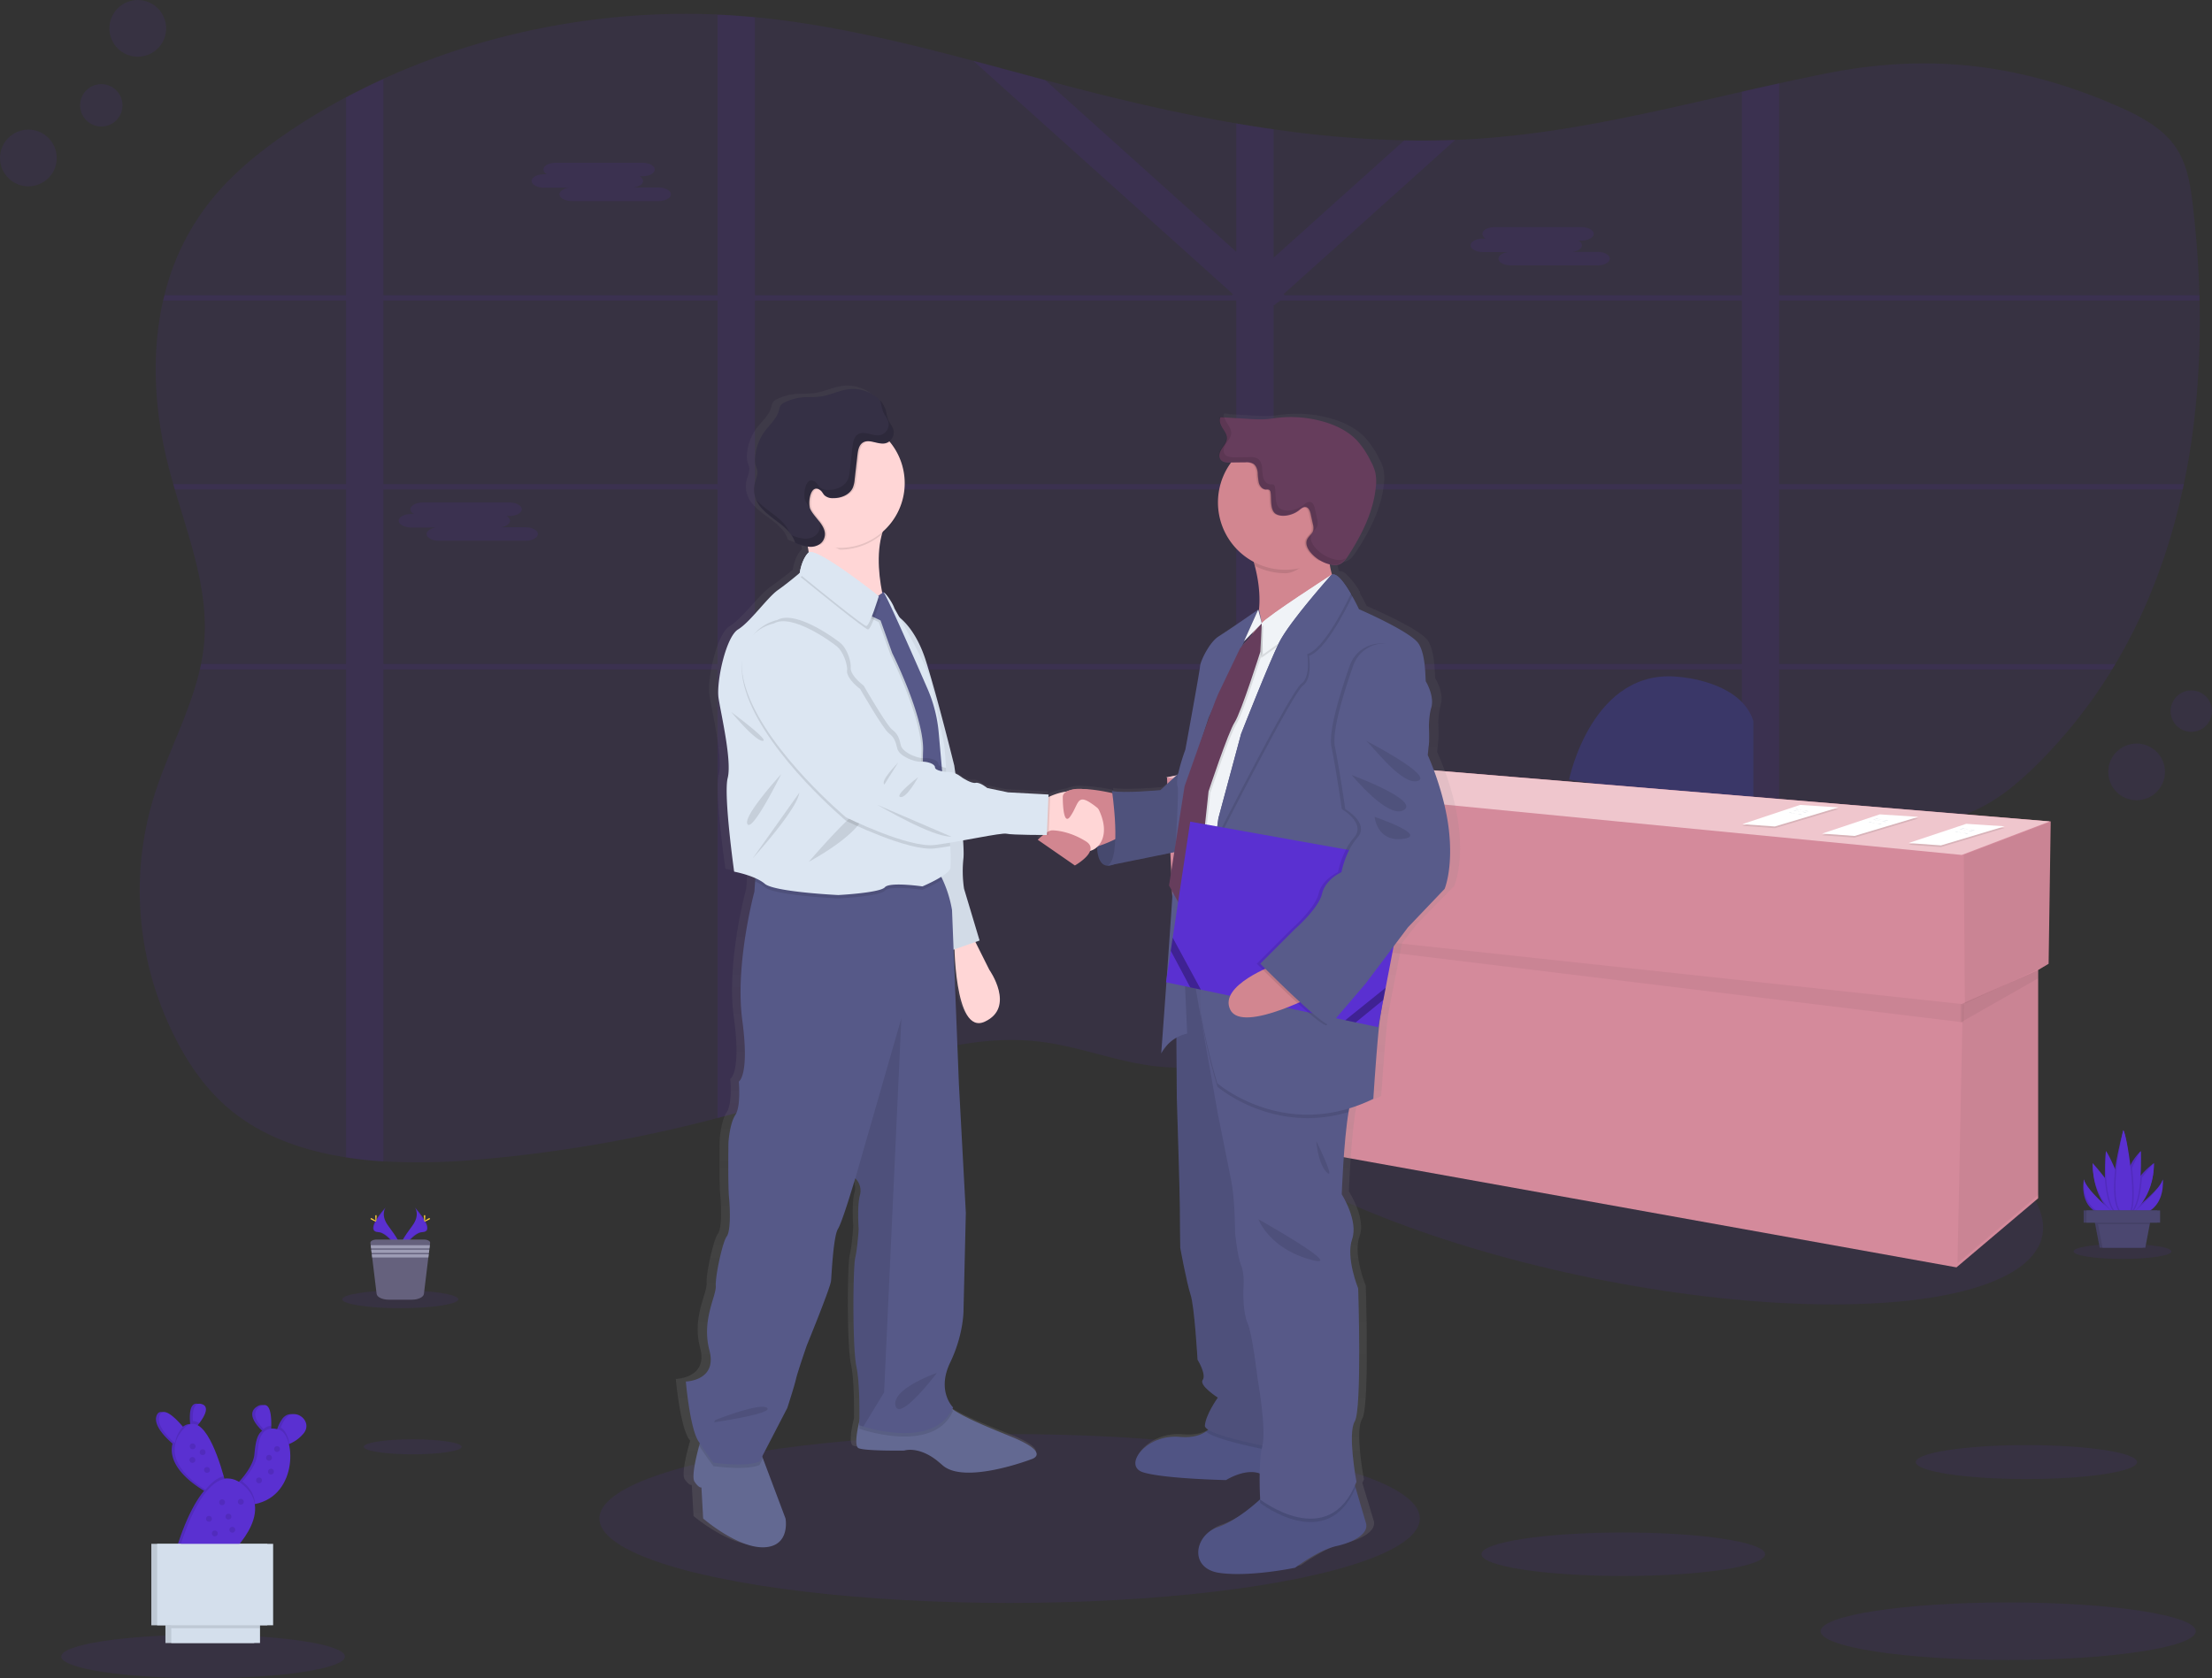 <svg id="44ab1b28-df60-43dd-96f3-344df6392e15" data-name="Layer 1" xmlns="http://www.w3.org/2000/svg" width="1091.78" height="828.58"><rect width="100%" height="100%" fill="#333333" stroke="none"/><defs><linearGradient id="c6e87aad-8151-4bb2-867f-5915ddeef7a8" x1="581.24" y1="811.56" x2="581.24" y2="226.06" gradientUnits="userSpaceOnUse"><stop offset="0" stop-color="gray" stop-opacity=".25"/><stop offset=".54" stop-color="gray" stop-opacity=".12"/><stop offset="1" stop-color="gray" stop-opacity=".1"/></linearGradient></defs><path d="M1132 274.72c-.19.89-.37 1.78-.58 2.66-6.56 30.25-17.28 59.4-33.22 86.17-.53.89-1.06 1.78-1.6 2.67a247.62 247.62 0 01-37.45 47.27c-7.94 7.84-16.6 15.29-26.9 20.66-14.43 7.54-31.3 10.6-47.88 13.1-17.22 2.61-34.68 4.79-52.09 7.14q-9.28 1.23-18.45 2.61c-16.82 2.49-33.52 5.37-49.82 9.19-20.15 4.71-39.68 10.88-58.13 19.56q-2.21 1-4.37 2.12c-1.44.72-2.89 1.45-4.31 2.19s-2.82 1.48-4.21 2.24c-.72.39-1.44.78-2.15 1.19s-1.41.77-2.1 1.17a308.44 308.44 0 00-6.16 3.55l-.08.05c-1.35.79-2.68 1.6-4 2.41-7.54 4.58-14.92 9.36-22.3 14.17l-4.64 3-7.19 4.65c-1.4.91-2.83 1.82-4.24 2.72-1 .66-2 1.32-3.09 2-5.24 3.3-10.55 6.54-16 9.63a245.3 245.3 0 01-3.9 2.2 221.65 221.65 0 01-34.42 15.52l-.16.06a157 157 0 01-18.28 5.16c-3.57.78-7.15 1.42-10.77 1.91a115.46 115.46 0 01-29.2.41c-19.07-2.21-36.94-9.53-56-12-39.24-5-77.35 11.11-114.25 23.73q-13.61 4.65-27.42 8.71c-6.12 1.81-12.26 3.52-18.45 5.17A694.23 694.23 0 01292.49 608a325.86 325.86 0 01-49.15 1.09c-6.23-.38-12.39-1-18.44-2-20.7-3.2-40-9.91-55.58-22.2-12.76-10.09-21.89-23.24-28.84-37a161.46 161.46 0 01-14.91-44.54c-.38-2.11-.72-4.23-1-6.35q-.75-5.44-1.12-10.94a156.59 156.59 0 016.88-57.85c6.6-20.92 17.6-41 22.44-62.08q.3-1.34.57-2.67a92.43 92.43 0 001.47-9.69c2.47-25.9-7-51.15-14.43-76.48-.26-.88-.52-1.77-.77-2.66q-1.2-4.22-2.3-8.43c-6.88-26.78-8.79-55.45-2.66-82.18.19-.89.42-1.78.64-2.66a120.32 120.32 0 0122.62-46.33c11.48-14.4 26.55-26.39 42.65-36.92q11.77-7.7 24.34-14.39 9-4.8 18.44-9.09c50.45-23 108-34.23 164.91-31.75 3 .13 6 .29 9 .51s6.28.48 9.42.77C463.33 47.72 499 56.31 534.42 65.7c11.87 3.15 23.72 6.38 35.56 9.55 5.27 1.4 10.53 2.8 15.8 4.16 25.81 6.67 52 12.71 78.52 17.22q9.21 1.59 18.44 2.9a528.2 528.2 0 0064.49 5.47q12.59.25 25.19-.22 6.36-.23 12.73-.69C829 101 871.38 90.66 913.83 81q9.21-2.1 18.45-4.14c8.08-1.78 16.16-3.5 24.28-5.09 50.53-9.93 95.57-4.22 142.55 16.27 10.68 4.65 21.35 10.27 27.89 19s8.18 19.45 9.4 29.8c1.73 14.74 2.86 29.67 3.29 44.68 0 .88 0 1.77.06 2.66.68 30.32-1.58 60.93-7.75 90.54z" transform="translate(-54.11 -35.71)" fill="#5a30d1" opacity=".1"/><path d="M796.82 363.55h-3.3v2.67h3.74zm-37.43 0a.17.17 0 000 .07c-.09.73-.19 1.46-.29 2.2v.4h28.6v-.16l2-2.51zm-76.65 0v-86.17h32.9c-.35-.23-.71-.47-1.08-.69l-.48-.31-.62-.38c-.36-.21-.72-.42-1.1-.62s-.61-.34-.93-.51l-.22-.12h-28.47V270l-.77.3-.81.38h-.06l-.17.09-.51.27-.51.27c-.5.27-1 .57-1.5.88l-.48.32-1 .64c-1.29.86-2.56 1.76-3.87 2.6-.33.21-.66.42-1 .61-.71.42-1.44.82-2.19 1.18-.32.16-.63.3-1 .43l-.54.21-.5.17a23.42 23.42 0 01-3.6.94v84.24H614.9c0 .1.07.18.1.28.27.8.54 1.59.8 2.39h48.5v92.36h.75l.87.05 1.57.09 2.51.3 1.15.11 1.25.13h.19l2.21.27.47.06 1.07.15 1.53.22 3.67-.16.5.09c.2 0 .41.06.62.1v-93.75H759v-.4c.1-.74.2-1.47.29-2.2a.17.17 0 010-.07zm114.08 0h-3.3v2.67h3.74zm-39.49 0c-.12.89-.23 1.78-.35 2.67h31.89l2.17-2.67zm-74.59 0v-86.17h32.9c-.35-.23-.71-.47-1.08-.69l-.48-.31-.62-.38c-.36-.21-.72-.42-1.1-.62s-.61-.34-.93-.51l-.22-.12h-28.47V270l-.77.3-.81.38h-.06l-.17.09-.51.27-.51.27c-.5.27-1 .57-1.5.88l-.48.32-1 .64c-1.29.86-2.56 1.76-3.87 2.6-.33.21-.66.42-1 .61-.71.42-1.44.82-2.19 1.18-.32.16-.63.3-1 .43l-.54.21-.5.17a23.42 23.42 0 01-3.6.94v84.24H614.9c0 .1.07.18.1.28.27.79.55 1.59.81 2.39h48.49v92.35h.75l.87.05 1.57.09 2.51.31 1.15.11 1.25.13h.19l2.21.27.47.06 1.07.15 1.53.22 3.67-.16.5.09c.2 0 .41.06.62.1v-93.75H757c.12-.89.23-1.78.35-2.67zm249.54-179.44h207.47c0-.89 0-1.78-.06-2.66H932.28V76.83q-9.24 2-18.45 4.14v100.48H688.19l-.57-.51.86-.76 83.93-75.42q-12.6.48-25.19.22l-64.49 57.94V99.53q-9.24-1.31-18.44-2.9V160L570 75.25c-11.84-3.17-23.69-6.4-35.56-9.55l128.23 115.24-.57.51H426.7V44.25q-4.71-.44-9.42-.77c-3-.22-6-.38-9-.51v138.48H243.34V74.72Q234 79 224.9 83.81v97.64h-89.61c-.22.88-.45 1.77-.64 2.66h90.25v90.61h-85.29c.25.89.51 1.78.77 2.66h84.52v86.17h-71.56q-.27 1.33-.57 2.67h72.13v240.93c6 .93 12.21 1.58 18.44 2V366.22h164.91v221.53c6.19-1.65 12.33-3.36 18.45-5.17V366.22h237.6v193.55a157 157 0 0018.28-5.16l.16-.06V366.22h231.09V457q9.2-1.35 18.45-2.59v-88.19h164.32c.54-.89 1.07-1.78 1.6-2.67H932.28v-86.17h199.14c.21-.88.39-1.77.58-2.66H932.28zm-688.94 0h164.91v90.61H243.34zm0 179.44v-86.17h164.91v86.17zM426.7 184.11h237.6v90.61H426.7zm0 179.44v-86.17h237.6v86.17zm487.13 0H682.74v-86.17h231.09zm0-88.83H682.74v-88.18l3.24-2.43h227.85zm-154.44 88.83a.17.17 0 000 .07c-.09.73-.19 1.46-.29 2.2v.4h28.6v-.16l2-2.51zm37.43 0h-3.3v2.67h3.74zm-114.08 0v-86.17h32.9c-.35-.23-.71-.47-1.08-.69l-.48-.31-.62-.38c-.36-.21-.72-.42-1.1-.62s-.61-.34-.93-.51l-.22-.12h-28.47V270l-.77.3-.81.38h-.06l-.17.09-.51.27-.51.27c-.5.27-1 .57-1.5.88l-.48.32-1 .64c-1.29.86-2.56 1.76-3.87 2.6-.33.21-.66.42-1 .61-.71.42-1.44.82-2.19 1.18-.32.16-.63.3-1 .43l-.54.21-.5.17a23.42 23.42 0 01-3.6.94v84.24H614.9c0 .1.07.18.1.28.27.8.54 1.59.8 2.39h48.5v92.36h.75l.87.05 1.57.09 2.51.3 1.15.11 1.25.13h.19l2.21.27.47.06 1.07.15 1.53.22 3.67-.16.5.09c.2 0 .41.06.62.1v-93.75H759v-.4c.1-.74.2-1.47.29-2.2a.17.17 0 010-.07z" transform="translate(-54.11 -35.71)" fill="#5a30d1" opacity=".1"/><path d="M322.63 121.73h1.43a2.9 2.9 0 01-1.75-2.33c0-1.84 2.75-3.34 6.11-3.34h42.76c3.36 0 6.1 1.5 6.1 3.34 0 1.83-2.74 3.34-6.1 3.34h-1.43a2.87 2.87 0 011.75 2.32c0 1.57-2 2.89-4.67 3.24h12.31c3.35 0 6.1 1.5 6.1 3.34s-2.75 3.34-6.1 3.34h-42.77c-3.35 0-6.1-1.51-6.1-3.34 0-1.57 2-2.88 4.67-3.24h-12.31c-3.36 0-6.1-1.5-6.1-3.34s2.74-3.33 6.1-3.33zm463.44 31.77h1.43a2.9 2.9 0 01-1.74-2.33c0-1.84 2.74-3.34 6.1-3.34h42.76c3.36 0 6.11 1.5 6.11 3.34 0 1.83-2.75 3.33-6.11 3.33h-1.42a2.9 2.9 0 011.74 2.33c0 1.57-2 2.89-4.67 3.24h12.31c3.36 0 6.1 1.5 6.1 3.34s-2.74 3.34-6.1 3.34h-42.76c-3.36 0-6.11-1.51-6.11-3.34 0-1.57 2-2.89 4.67-3.24h-12.31c-3.35 0-6.1-1.5-6.1-3.34s2.75-3.33 6.1-3.33zM257 289.46h1.42a2.89 2.89 0 01-1.74-2.33c0-1.83 2.75-3.34 6.1-3.34h42.77c3.35 0 6.1 1.51 6.1 3.34 0 1.84-2.75 3.34-6.1 3.34h-1.43a2.86 2.86 0 011.74 2.32c0 1.57-2 2.89-4.67 3.24h12.31c3.36 0 6.11 1.51 6.11 3.34s-2.75 3.34-6.11 3.34h-42.72c-3.36 0-6.1-1.5-6.1-3.34 0-1.56 2-2.88 4.67-3.24H257c-3.36 0-6.11-1.5-6.11-3.34s2.79-3.33 6.11-3.33z" transform="translate(-54.11 -35.71)" fill="#5a30d1" opacity=".1"/><ellipse cx="852.65" cy="602.96" rx="64.96" ry="213.77" transform="rotate(-78.45 803.784 618.237)" fill="#5a30d1" opacity=".1"/><path d="M828.56 420.59s11.37-55.81 54.78-50.64c0 0 30 2.06 36.17 21.7v43.41z" transform="translate(-54.11 -35.71)" fill="#3a3768"/><path fill="#d48a9b" d="M1012.18 405.56l-386.57-32.05L576 383.85l3.1 69.25 3.38.41 3.85 103.99 379.33 68.21 40.32-34.11V478.87l5.16-3.03 1.04-70.28z"/><path opacity=".05" d="M1012.7 405.56l-1.04 70.28-41.86 19.64-.52-73.39 43.42-16.53z"/><path opacity=".05" d="M1005.98 478.94l.51 110.6-40.31 34.11 2.59-128.17 37.21-16.54z"/><path opacity=".05" d="M583 457.65l386.08 47.11.2-8.94-386.57-41.69.29 3.52z"/><path opacity=".05" d="M1005.98 483v-4.06l-38.25 16.88v8.96l38.25-21.78z"/><path fill="#efc6cd" d="M575.48 383.85l49.61-10.34 386.57 32.05-43.41 16.53-392.77-38.24z"/><path opacity=".1" d="M970.48 407.55l18.97 1.24-31.44 9.41-16.01-1.15 28.48-9.5z"/><path fill="#fff" d="M970.48 406.72l18.97 1.24-31.44 9.42-16.01-1.16 28.48-9.5z"/><path d="M1022.32 444.56c.75-.32 1.54.29 2.34.44.46.09.93 0 1.39.09.93.12 1.85.74 2.74.43m-7.45-.39c.74-.32 1.54.28 2.34.44.46.08.93 0 1.39.08.93.13 1.85.75 2.74.44m-8.73.18c.75-.32 1.55.28 2.35.43.45.09.93 0 1.38.09.94.13 1.86.75 2.74.43" transform="translate(-54.11 -35.71)" fill="#d3dae1"/><path opacity=".1" d="M888.48 398.21l18.97 1.25-31.44 9.41-16.01-1.16 28.48-9.5z"/><path fill="#fff" d="M888.48 397.39l18.97 1.24-31.44 9.41-16.01-1.15 28.48-9.5z"/><path d="M940.32 435.23c.75-.32 1.54.28 2.34.44.46.08.93 0 1.39.08.93.13 1.85.75 2.74.44m-7.45-.39c.74-.32 1.54.28 2.34.43.46.09.93 0 1.39.09.93.13 1.85.75 2.74.43m-8.73.18c.75-.32 1.55.29 2.35.44.45.09.93 0 1.38.09.94.12 1.86.75 2.74.43" transform="translate(-54.11 -35.71)" fill="#d3dae1"/><path opacity=".1" d="M927.81 402.88l18.98 1.24-31.44 9.42-16.02-1.16 28.48-9.5z"/><path fill="#fff" d="M927.81 402.06l18.98 1.24-31.44 9.41-16.02-1.16 28.48-9.49z"/><path d="M979.65 439.9c.75-.32 1.55.28 2.35.43.45.09.92 0 1.38.09.93.12 1.86.75 2.74.43m-7.45-.39c.75-.32 1.55.29 2.35.44.45.09.92 0 1.38.09.93.12 1.86.75 2.74.43m-8.72.18c.74-.32 1.54.28 2.34.44.46.08.93 0 1.39.08.93.13 1.85.75 2.74.44" transform="translate(-54.11 -35.71)" fill="#d3dae1"/><ellipse cx="498.32" cy="749.7" rx="202.48" ry="41.68" fill="#5a30d1" opacity=".1"/><path d="M774.16 444.09C772 425.11 763.45 407 763.45 407l.65-6.4s.14-3.2-.07-8a36.4 36.4 0 011.17-8.88c1.75-5.55-2.19-12.37-2.63-13s.22-12.8-3.72-18.77-30.18-17.07-30.18-17.07-1.41-2.95-3.4-6.4l.18-.35a37.6 37.6 0 00-6-8.09c-1.61-1.72-3.16-2.7-4.41-2.22a36 36 0 01-1.16-5.07c.26.07.53.14.79.19a8.16 8.16 0 003.3.08c2.44-.55 4.06-2.74 5.42-4.8 6.78-10.3 12.62-21.6 13.81-33.79a21.48 21.48 0 00-.35-7.46 25.17 25.17 0 00-2.34-5.45 43.8 43.8 0 00-6.6-9.73c-4.67-4.92-11.11-7.93-17.73-9.71a61.38 61.38 0 00-22.9-1.71c-2 .23-4 .56-6 .69a62.32 62.32 0 01-7.61-.13l-13.09-.76-.06-.2-2.18-.13c-.86 1.71 0 3.74 1.07 5.34s2.3 3.27 2.21 5.16-1.46 3.41-2.53 5-1.88 3.67-.81 5.23a3 3 0 00.53.58c1.13 1.17 3.1 1.3 4.81 1.28h.3a32.57 32.57 0 00-6.63 19.72 33.16 33.16 0 0018.09 29.38c.19.65.38 1.32.56 2a61.26 61.26 0 012.1 21.62l-.23.5-.14-.53s-15.42 10.46-20 13.23-9.18 12.16-9.4 14.72-7.44 41.17-7.44 41.17a94.59 94.59 0 00-3.62 11.92l-9.21 8.09s-19 1.71-24.5.43l.16 1.06a83.09 83.09 0 00-14.76-2 15.65 15.65 0 00-8 1.07l-.19.09-.15.07a31.7 31.7 0 00-8.4 2.36c-.32.13-.61.26-.89.39l.06-1.31-20.56-1.06-10.5-2.13s-3.72-3-5.91-2.56-6.78-2.56-6.78-2.56a18.33 18.33 0 00-3.38-2.1c-.35-2.42-.57-3.89-.57-3.89s-8.17-32.42-14.29-51.48c-4.1-12.73-10-19-13.48-21.73-1.55-2.7-2.57-4.44-2.57-4.44-.67-2.34-4.35-7.61-5.29-7.74-.15-.24-.26-.36-.32-.36a1.17 1.17 0 00-.59.09c-1.72-8.56-2.72-19.29-.09-28.64a31.61 31.61 0 0011.54-24.36v-.85a31.47 31.47 0 00-7.43-20.3l-.34-.38a2.65 2.65 0 00.26-.21 5.36 5.36 0 001.89-5.16c-.45-1.92-1.95-3.43-2.72-5.25a34 34 0 01-1.11-4.28 13.2 13.2 0 00-3.15-5.49l.15.4c-3.92-4.41-10.66-6.6-16.73-5.62-4.51.72-8.71 2.82-13.24 3.47-3.25.46-6.56.16-9.83.49a25.51 25.51 0 00-8.72 2.52 5 5 0 00-1.85 1.36 7.32 7.32 0 00-.92 2.57c-1.11 4.05-4.63 6.94-7.18 10.32a24.15 24.15 0 00-4.84 13.34 10.44 10.44 0 00.35 3.65c.22.71.56 1.38.72 2.1.5 2.2-.65 4.39-1.21 6.57a12.79 12.79 0 00.71 8.34c3.95 8.84 16.92 11.79 19.62 21.07a25.81 25.81 0 006.49 2c.18.92.34 1.85.47 2.79a.75.75 0 00-.17.1c-3.5 3.41-4.37 10-4.37 10l-.42.34c-1.43 1.18-6.32 5.14-10.74 8.19-5.25 3.63-14 15.79-20.12 19.42s-11.16 26-9.84 34.13 6.78 30.93 4.59 39.25 3.28 46.29 3.28 46.29a55.91 55.91 0 0110.72 3.18l-.11 1.66-.33 5s-9.91 35.84-6.12 63.43-1.75 30.43-1.75 30.43 1.16 12.23-1.75 16.5-3.5 13.65-3.5 13.65-.29 21.05.29 27 .87 16.79-1.17 19.35-5.83 19.33-5.54 24.45-7.29 16.79-3.21 31.86-12 15.36-12 15.36 2.05 23 6.42 29.58l.64.94c-.11.38-.22.78-.34 1.21-1.65 6-3.91 15.47-2.34 17.76 2.33 3.42 3.5 2.84 3.5 2.84l.87 15.36s17.5 14.79 30.92 14.23 10.79-14.23 10.79-14.23l-11.43-29.64-.39-1 12.7-24s3.5-10.52 4.37-14.22 5.62-16.81 5.62-16.81 12-28.44 12.25-31.86 1.17-21.89 3.5-25.6 8.75-25 8.75-25l.16.14a8.43 8.43 0 012.18 8.39c-1.47 5.4-.59 16.49-.59 16.49s-.58 9.39-1.75 14.23-1.45 44.37.59 53.75c1.63 7.51 1.58 21.57 1.5 26.89-1.37 5.65-2.57 12.67-.34 13.5 3.8 1.43 23.05 1.14 23.05 1.14s8.16-2.85 19.25 7.11 45.2-2.84 45.2-2.84 10.5-2.85-10.21-11.09c-14.45-5.75-23.78-9.58-29.88-13.68.14-.27.29-.54.42-.83 0 0-8.46-8-1.46-22.18s6.71-26.17 6.71-26.17l1.17-47.79-3.5-63.44-2.71-66.58.48-.16c.46 12.24 2.85 41.38 15.36 35.73 15.75-7.11 2.33-25.6 2.33-25.6l-7.07-13.78 2.11-.72-7.91-25.56a57.65 57.65 0 01-.3-15.07 59.71 59.71 0 00-.18-8.8c10.36-1.81 20.28-3.73 22.06-3.29 2.1.51 13.85.61 18.47.63-1.51 1.18-2.72 2.35-2.72 2.35l18.81 12.66s6.38-3.49 7.71-7.19a8.3 8.3 0 003.52-1.88c.2 4.37 1.36 9.1 5.4 9.21a7 7 0 002.94-.58l30.76-6.09-2.64 16.49 1.84 3.27c-.93 13.91-2 28.68-2.94 41.67l-.43 2.84.22.05c-1.46 20-2.63 35.15-2.63 35.15a18.43 18.43 0 017.67-7.71l.2 29.68s1.54 46.93 1.54 53.33.21 20.69.21 20.69 3.29 17.49 5.25 23.25 3.5 32 3.5 32 4.6 7.25 2.63 10 7.66 8.74 7.66 8.74-6.13 8.32-6.57 13.87c-.05.64.58 1.32 1.72 2-.36.29-.73.58-1.14.86-2.84 1.9-7 3.22-13.26 2.68-17.07-1.5-29.1 14.29-18.6 17.49s42 3.84 42 3.84 9.54-5.95 17-3.27c-.11 6.26.2 12 .25 12.76l-.09.07c-4.46 4-13 10.88-21.34 13.69-12 4.05-14.66 20.48.87 22.61s38.28-2.56 38.28-2.56 11.81-8.74 20.78-10.66 16.63-6.19 15.1-11.31c-1-3.27-3.57-11.84-5.31-17.6q-.15-.52-.3-1c.27-.6.54-1.22.79-1.86 0 0-4.59-23.89-.87-29.86s1.75-65.71 1.75-65.71-6.35-15.14-3.06-24.31-5.25-22.19-5.25-22.19.93-26.09 3.43-40.63l.33-1.8a81.92 81.92 0 0012.2-4.71s2.19-32.86 3.5-40.32c.13-.7.31-1.83.53-3.3l1-5.27 1.18-6 4-20.45 7.22-9.34 18.6-19s4.47-10.04 2.28-29.03zM487.32 326.76l-.14.1a1.74 1.74 0 01-.05-.22.9.9 0 00.19.12zm183.77 23.29l-.72 1.57L673 349l-3.57 4 1.2-2.52zm-17.76 36.7c-.69 1.83-1.43 3.81-2.2 5.87l1.41-4.21z" transform="translate(-54.11 -35.71)" fill="url(#c6e87aad-8151-4bb2-867f-5915ddeef7a8)"/><path d="M595.94 446.58s-2.45 16.31 4.9 16.52 12.26-12.58 12.26-12.58l-3-10.23z" transform="translate(-54.11 -35.71)" fill="#585b8a"/><path d="M595.94 446.58s-2.45 16.31 4.9 16.52 12.26-12.58 12.26-12.58l-3-10.23z" transform="translate(-54.11 -35.71)" opacity=".2"/><path d="M431.31 799.62c-13.08.57-30.14-14.21-30.14-14.21l-.85-15.35s-1.13.57-3.41-2.84c-1.53-2.29.67-11.78 2.28-17.75.78-2.92 1.42-5 1.42-5l28.7 7.68 1.37 3.63 11.14 29.62s2.56 13.65-10.51 14.22zm131.87-43.48s-33.25 12.79-44 2.84-18.76-7.11-18.76-7.11-18.76.29-22.46-1.14c-2.18-.83-1-7.94.36-13.6.92-3.91 1.92-7.14 1.92-7.14s32.68-11.09 37.8-4.27a24.51 24.51 0 005.45 5.2c5.92 4.28 15.17 8.16 29.8 14.13 20.12 8.24 9.89 11.09 9.89 11.09z" transform="translate(-54.11 -35.71)" fill="#636992"/><path d="M533.34 496.35l9.09 18.19s13.08 18.48-2.27 25.58-15.06-40.92-15.06-40.92z" transform="translate(-54.11 -35.71)" fill="#ffd6d6"/><path d="M495.25 338.61s9.95 4.55 15.92 23.59 13.93 51.45 13.93 51.45 5.4 36.66 4.54 45.76a59 59 0 00.29 15.06l7.67 25.58-15.35 5.4-23.59-90.38z" transform="translate(-54.11 -35.71)" fill="#dce6f2"/><path d="M495.25 338.61s9.95 4.55 15.92 23.59 13.93 51.45 13.93 51.45 5.4 36.66 4.54 45.76a59 59 0 00.29 15.06l7.67 25.58-15.35 5.4-23.59-90.38z" transform="translate(-54.11 -35.71)" opacity=".05"/><path d="M429.31 752.16l1.37 3.63L429 759c-6.54 2.84-22.74.57-22.74.57s-3-3.81-7.1-10.08c.78-2.92 1.42-5 1.42-5zm95.22-19.9c-8.29 18.78-36.47 11.81-44.3 9.46-1.29-.39-2-.65-2-.65s.05-1.53.07-3.94c.92-3.91 1.92-7.14 1.92-7.14s32.68-11.09 37.8-4.27a24.51 24.51 0 005.45 5.2 9.64 9.64 0 001.06 1.34z" transform="translate(-54.11 -35.71)" opacity=".1"/><path d="M523.1 708.39c-6.82 14.2 1.43 22.17 1.43 22.17-8.29 18.77-36.47 11.81-44.3 9.45-1.29-.38-2-.64-2-.64s.57-19.62-1.42-29-1.71-48.88-.57-53.71 1.7-14.22 1.7-14.22-.85-11.08.57-16.48a8.51 8.51 0 00-2.12-8.38l-.15-.15s-6.25 21.32-8.53 25-3.12 22.17-3.41 25.58-11.94 31.84-11.94 31.84-4.54 13.07-5.39 16.76-4.27 14.22-4.27 14.22L429 757.27c-6.54 2.84-22.74.57-22.74.57s-3.12-4-7.39-10.52-6.25-29.55-6.25-29.55 15.63-.29 11.65-15.35 3.41-26.72 3.13-31.84 3.41-21.88 5.4-24.44 1.7-13.36 1.13-19.33-.28-27-.28-27 .57-9.38 3.41-13.64 1.71-16.49 1.71-16.49 5.39-2.84 1.7-30.41 6-63.38 6-63.38l.33-5 .52-8.1s81.29-5.12 87.83 1.13a21.56 21.56 0 014.15 5.95A59.2 59.2 0 01524 485l3.41 86.12 3.41 63.38-1.14 47.75s.25 11.92-6.58 26.14z" transform="translate(-54.11 -35.71)" fill="#565988"/><path d="M499 538.42l-8.53 184.74L480.23 740c-1.29-.38-2-.64-2-.64s.57-19.62-1.42-29-1.71-48.88-.57-53.71 1.7-14.22 1.7-14.22-.85-11.08.57-16.48a8.51 8.51 0 00-2.12-8.38l.14-1zm-91.86 198.39s22.17-8.81 25.58-6-26.14 7.1-26.14 7.1zm109.43-23.31c-.85.29-22.45 8-20.46 16.2s20.46-16.2 20.46-16.2z" transform="translate(-54.11 -35.71)" opacity=".1"/><path d="M449.07 293s7.24 17.48 3.41 26.44 41.35 24.3 41.35 24.3-13.21-34.11-.42-53.3-44.34 2.56-44.34 2.56z" transform="translate(-54.11 -35.71)" fill="#ffd6d6"/><path d="M713.61 799.05c-8.74 1.92-20.25 10.66-20.25 10.66s-22.17 4.69-37.31 2.56-12.57-18.55-.85-22.6c8.13-2.8 16.46-9.71 20.81-13.67 1.92-1.77 3.06-3 3.06-3l42.43-8.53s.69 2.37 1.65 5.64c1.7 5.77 4.21 14.33 5.17 17.59 1.49 5.17-5.97 9.43-14.71 11.35zm-10.87-32.83s-17.91 1.92-25.37-2.34-18.12 2.56-18.12 2.56-30.7-.64-40.93-3.84 1.49-19 18.12-17.48c6.06.55 10.16-.78 12.93-2.68A13.62 13.62 0 00655 734l36 2.13 5 12.76z" transform="translate(-54.11 -35.71)" fill="#505484"/><path d="M696.55 754.71s-41.84-6.84-47.18-12.27A13.62 13.62 0 00655 734l36 2.13 5 12.76z" transform="translate(-54.11 -35.71)" opacity=".1"/><path d="M634.52 515.33l.43 62.45s1.49 46.9 1.49 53.3.21 20.67.21 20.67 3.2 17.48 5.12 23.24 3.41 32 3.41 32 4.48 7.25 2.56 10 7.46 8.74 7.46 8.74-6 8.32-6.39 13.86S696.55 753 696.55 753L677.8 560.73l-14.93-48.17z" transform="translate(-54.11 -35.71)" fill="#575988"/><path d="M634.52 515.33l.43 62.45s1.49 46.9 1.49 53.3.21 20.67.21 20.67 3.2 17.48 5.12 23.24 3.41 32 3.41 32 4.48 7.25 2.56 10 7.46 8.74 7.46 8.74-6 8.32-6.39 13.86S696.55 753 696.55 753L677.8 560.73l-14.93-48.17zm88.63 254.83c-13.93 33.21-47.06 7.58-47.06 7.58s0-.64-.08-1.74c1.92-1.77 3.06-3 3.06-3l42.43-8.53s.69 2.42 1.65 5.69z" transform="translate(-54.11 -35.71)" opacity=".1"/><path d="M723.63 767.29c-13.65 35-47.54 8.74-47.54 8.74s-1.07-18.12 1.07-26.43-2.35-33.26-2.35-33.26-2.56-22.17-4.9-27.28-2.13-15.35-2.13-16.2.85-7.68-1.07-12.37-3-16.2-3-16.2 0-16.2-1.92-25.79l-6.61-33-11.94-67.58 3.73-.64 66.83-11.72s12.58 64 8.31 70.56c-.92 1.44-1.73 4.59-2.4 8.65-2.44 14.52-3.35 40.59-3.35 40.59s8.31 13 5.12 22.17 3 24.3 3 24.3 1.92 59.69-1.71 65.66.86 29.8.86 29.8z" transform="translate(-54.11 -35.71)" fill="#575988"/><path d="M717.23 330.94s-60.54 42.63-46.9 21.31c7.35-11.48 6-26.1 3.12-37.14a87.64 87.64 0 00-6-16.29s51.44-21.88 44.62-2.27a36.74 36.74 0 00-2 14.24 38 38 0 007.16 20.15zm-109 97.63s-25.58-7.39-29.84-.14 1.28 23.16 9 25.72 25.44-8.67 25.44-8.67z" transform="translate(-54.11 -35.71)" fill="#d28690"/><path d="M637.51 416l-10.66 9.81s-18.55 1.7-23.88.42c0 0 4.91 32.83-2.13 36.88l43.06-8.74z" transform="translate(-54.11 -35.71)" fill="#585b8a"/><path d="M637.51 416l-10.66 9.81s-18.55 1.7-23.88.42c0 0 4.91 32.83-2.13 36.88l43.06-8.74zM500.65 275.09a32 32 0 01-32 32c-16.42-7.89-32-14.31-32-32a32 32 0 1163.95 0z" transform="translate(-54.11 -35.71)" opacity=".1"/><path d="M500.65 274.23a31.94 31.94 0 11-7.24-20.23 32 32 0 017.24 20.23z" transform="translate(-54.11 -35.71)" fill="#ffd6d6"/><path d="M519.3 469.9a72.32 72.32 0 01-9.91 5.14s-16.2-2.35-18.54.42-23 3.84-23 3.84-31.55-1.49-36.24-5.54a19.2 19.2 0 00-4.79-2.84l.52-8.1s81.29-5.12 87.83 1.13a21.56 21.56 0 014.13 5.95z" transform="translate(-54.11 -35.71)" opacity=".1"/><path d="M523.25 464.17c-.64 3.62-13.86 9.16-13.86 9.16s-16.2-2.34-18.54.43-23 3.84-23 3.84-31.55-1.5-36.24-5.55-15.14-6-15.14-6-5.33-37.94-3.19-46.25-3.2-31.13-4.48-39.23 3.62-30.48 9.59-34.1 14.5-15.78 19.61-19.4c4.31-3.05 9.07-7 10.46-8.19l.41-.34s.86-6.61 4.27-10 34.74 21.53 34.74 21.53.22 1.92 2.35-1.7c.48-.81 4.61 5.15 5.33 7.67 0 0 17.05 29.85 18.12 36s5.54 26.22 6.39 31.12c.22 1.26.58 5.68 1 11.6.08 1.16.15 2.39.24 3.67.63 9.82 1.31 22.36 1.72 31.84 0 1.08.09 2.12.12 3.12a106.15 106.15 0 01.1 10.78z" transform="translate(-54.11 -35.71)" fill="#dce6f2"/><path d="M415 387.21s11.72 14.28 15.56 14.28S415 387.21 415 387.21zm24.69 30.7s-19.19 20.89-16.63 24.73 16.63-24.73 16.63-24.73zm-14.07 41.57s22-24.09 23-32.4zm27.71 1.7s25.37-13.43 27.5-24.09-27.5 24.09-27.5 24.09zm32.19-129.6L482 340.1l5.86 2.77 5.76 16.1s15.88 31.76 15.24 48.28 2.88 41.35 2.88 41.35l9.16-1.7-4.32-48.59A70.09 70.09 0 00511 376.5c-7.32-16.76-20.94-47.7-21.8-47.7-1.17 0-.35.43-.35.43z" transform="translate(-54.11 -35.71)" opacity=".1"/><path d="M486.37 330.72l-3.52 8.53 5.87 2.77 5.75 16.1s15.88 31.76 15.24 48.28 2.88 41.35 2.88 41.35l9.17-1.7-4.33-48.59a69.82 69.82 0 00-5.57-21.81c-7.32-16.77-20.94-47.7-21.79-47.7-1.18 0-.36.43-.36.43z" transform="translate(-54.11 -35.71)" fill="#575989"/><path d="M590.18 456c-4.46-.34-15.16-5.75-19.41-8l-1.8-1 .22-16.51a29 29 0 013.26-1.65c5.68-2.48 17.33-5.85 23.17 5 7.88 14.55.21 22.54-5.44 22.16z" transform="translate(-54.11 -35.71)" fill="#ffd6d6"/><path d="M493.41 254a4.73 4.73 0 01-1.49.61c-3.71.81-7.93-2.38-11.11-.33-1.94 1.26-2.39 3.87-2.65 6.17q-.68 6-1.36 11.92a14.71 14.71 0 01-.88 4.11c-1.57 3.59-5.88 5.28-9.81 5.22a5.85 5.85 0 01-4.23-1.4c-.69-.7-1.06-1.68-1.82-2.32-5-4.19-6.52 6.08-5.2 9 2.12 4.77 9.65 9.37 6.49 15.43a5.78 5.78 0 01-2.32 2.33A32 32 0 11493.41 254z" transform="translate(-54.11 -35.71)" opacity=".1"/><path d="M459.21 277.94c.75.63 1.13 1.61 1.82 2.31a5.86 5.86 0 004.23 1.4c3.93.06 8.24-1.62 9.8-5.23a14.24 14.24 0 00.89-4.1l1.36-11.92c.26-2.3.7-4.91 2.65-6.17 3.18-2 7.4 1.14 11.11.33a5.43 5.43 0 004-6.26c-.43-1.91-1.89-3.42-2.64-5.24a34.24 34.24 0 01-1.09-4.27c-2.07-7.76-11.18-12.12-19.1-10.82-4.4.73-8.49 2.83-12.9 3.47-3.16.46-6.39.16-9.58.5a24.18 24.18 0 00-8.5 2.51 4.94 4.94 0 00-1.8 1.36 7.51 7.51 0 00-.9 2.56c-1.07 4-4.51 6.95-7 10.32a24.59 24.59 0 00-4.74 13.31 10.67 10.67 0 00.34 3.65c.21.7.54 1.38.7 2.1.49 2.19-.63 4.38-1.18 6.56a13.12 13.12 0 00.7 8.34c3.84 8.83 16.49 11.78 19.12 21.05a21 21 0 007.44 2c2.58.05 5.36-1.06 6.56-3.35 3.15-6-4.37-10.66-6.49-15.42-1.33-2.93.16-13.19 5.2-8.99z" transform="translate(-54.11 -35.71)" fill="#353045"/><path d="M712.12 296.55a36.74 36.74 0 00-2 14.24c-1.54 1.31-3.22-2.61-5-1.6-4.88 2.82-10.52 9.53-16.56 9.53a33.17 33.17 0 01-15.07-3.61 87.64 87.64 0 00-6-16.29s51.45-21.88 44.63-2.27z" transform="translate(-54.11 -35.71)" opacity=".1"/><path d="M721.78 283.76a33.26 33.26 0 11-33.26-33.26 33.25 33.25 0 0133.26 33.26z" transform="translate(-54.11 -35.71)" fill="#d28690"/><path d="M720.36 338.33s-6.26 6.82-7.11 7.38-19 77-19.32 77.89-21.61 69.91-21.61 69.91l-34.11 16.77 2.85-84.42 25-69.62s8.25-9.38 10.8-12.79 34.39-23.88 34.39-23.88l5.44 11.21z" transform="translate(-54.11 -35.71)" fill="#f0f3f7"/><path d="M715.85 332.49l-39.22 28.08-.63-15.42c2.56-3.41 34.39-23.87 34.39-23.87z" transform="translate(-54.11 -35.71)" opacity=".1"/><path d="M716.7 330.78l-39.22 28.08-.61-15.41c2.56-3.42 34.39-23.88 34.39-23.88z" transform="translate(-54.11 -35.71)" fill="#f0f3f7"/><path d="M675.56 336.59l1.31 6.86-8.77 8.91 7-15.67s-15 10.45-19.5 13.22-9 12.15-9.17 14.71-7.25 41.14-7.25 41.14-5.33 14.28-3.83 18.33-8.1 131.74-8.1 131.74a19 19 0 0112.82-9.83l-3.42-75.46s4.16-50.2 4.37-50.84 9.7-29.74 9.7-29.74z" transform="translate(-54.11 -35.71)" fill="#585b8a"/><path d="M677.73 344.3l-.68 14s-9.49 29.95-12.68 34.85-12.9 34.11-12.9 34.11L646 478l-9.38 4.27-4.62-8.51 7.68-49s14.49-41.35 16.63-45.62L667 356.62z" transform="translate(-54.11 -35.71)" opacity=".1"/><path d="M676.87 343.45l-.67 14s-9.49 29.95-12.69 34.85-12.89 34.11-12.89 34.11l-5.44 50.73-9.38 4.26-4.69-8.52 7.68-49s14.49-41.36 16.62-45.62l10.77-22.49z" transform="translate(-54.11 -35.71)" fill="#663d5c"/><path d="M566.31 450.31L584.64 463s12.93-7.25 5.4-11.94-14.21-5.4-16.63-5.4-7.1 4.65-7.1 4.65zM580 426.85a2.82 2.82 0 00-1.33 2.41c0 3.89.44 14.19 3.7 9.54 4-5.69 3.27-10.8 9.38-7.11a36 36 0 019.8 9l-1.7-12.22s-12.56-6.2-19.85-1.62z" transform="translate(-54.11 -35.71)" fill="#d28690"/><path d="M722.13 576.08c-.92 1.44-1.73 4.59-2.4 8.65-37.38 11.21-64.73-12.49-64.73-12.49a326.27 326.27 0 01-8.1-34.1c-.67-3.94-.52-11.58.1-20.9l66.83-11.72s12.57 63.95 8.3 70.56z" transform="translate(-54.11 -35.71)" opacity=".1"/><path d="M760.5 385.29c-1.7 5.55-1.06 16.84-1.06 16.84l-15.35 72.48s-7.46 55.85-8.74 63.31-3.41 40.29-3.41 40.29c-43.49 21.32-77-7.67-77-7.67a326.8 326.8 0 01-8.1-34.11c-2.14-12.66 4.16-63.38 7.14-85.91.89-6.67 1.49-10.87 1.49-10.87l11.19-41.57s13.75-35.07 18.87-45.3 25.68-33.21 25.68-33.21c2.55-1.62 6.63 4.1 9.66 9.31 2.29 3.94 4 7.6 4 7.6s25.58 11.08 29.41 17 3.2 18.12 3.63 18.76 4.3 7.51 2.59 13.05z" transform="translate(-54.11 -35.71)" fill="#585b8a"/><path d="M700.18 359.5s1.92 11.3-3 14.71c-4.75 3.3-40.11 72.83-42.31 77.17.89-6.68 1.49-10.88 1.49-10.88l11.19-41.56s13.76-35.07 18.87-45.31 25.69-33.21 25.69-33.21c2.55-1.62 6.62 4.1 9.65 9.31-4.57 9.49-14.1 27.43-21.58 29.77z" transform="translate(-54.11 -35.71)" opacity=".1"/><path d="M699.33 358.65s1.91 11.3-3 14.71-40.1 72.82-42.33 77.16c.89-6.67 1.49-10.87 1.49-10.87l11.19-41.57s13.75-35.07 18.87-45.3 25.68-33.21 25.68-33.21c2.55-1.62 6.63 4.1 9.66 9.31-4.55 9.48-14.09 27.43-21.56 29.77z" transform="translate(-54.11 -35.71)" fill="#585b8a"/><path fill="#5a30d1" d="M695.95 425.05l-12.03 62.59v.01l-1.15 5.99v.01l-2.59 13.47-11.05-2.34-5.15-1.09-71.27-15.1-5.24-1.11-11.96-2.53 2.34-15.54.97-6.46 8.63-57.3 108.5 19.4z"/><path d="M683.55 511.92s-28.35 10.23-22.17 22.38 45.83-9.38 45.83-9.38z" transform="translate(-54.11 -35.71)" fill="#d28690"/><path d="M703.8 599.1c0 .85 1.07 11.73 5.33 15.56s-5.33-15.56-5.33-15.56zm-28.56 38.58s5.11 14.07 25.36 19.83-25.36-19.83-25.36-19.83zm46.54-353.92a33.25 33.25 0 01-16.67 28.83 17.7 17.7 0 01-5-4.17c-1.45-1.76-2.58-4.16-1.71-6.26.7-1.69 2.55-2.76 3-4.51a6.64 6.64 0 00-.16-3.22c-.37-1.65-.72-3.3-1.08-4.94-.31-1.4-.86-3.05-2.25-3.39s-2.55.82-3.64 1.68c-2.67 2.11-7.79 3.54-11 1.81s-2.31-7.52-2.83-10.65a1.86 1.86 0 00-.7-1.41 2.92 2.92 0 00-1.45-.1c-1.73 0-3.12-1.55-3.62-3.21a27.63 27.63 0 01-.58-5.15c-.19-1.73-.82-3.56-2.3-4.45A7.11 7.11 0 00668 264l-6.27.07a33.26 33.26 0 0160 19.72z" transform="translate(-54.11 -35.71)" opacity=".1"/><path d="M695.16 287.78c1.09-.86 2.29-2 3.64-1.67s1.93 2 2.24 3.38l1.08 4.93a6.7 6.7 0 01.17 3.23c-.51 1.76-2.35 2.82-3.06 4.51-.87 2.1.27 4.5 1.71 6.25a18 18 0 0010.29 6.15 7.56 7.56 0 003.21.07c2.38-.55 4-2.74 5.28-4.79 6.61-10.3 12.3-21.59 13.46-33.77a21.66 21.66 0 00-.34-7.45 25 25 0 00-2.28-5.45 44 44 0 00-6.43-9.73c-4.55-4.9-10.83-7.91-17.28-9.69a58.52 58.52 0 00-22.31-1.75c-2 .23-3.92.56-5.89.69a59.28 59.28 0 01-7.42-.12l-14.72-.88c-.84 1.71 0 3.74 1 5.34s2.24 3.26 2.16 5.16-1.43 3.4-2.47 5-1.83 3.67-.79 5.23 3.16 1.66 5 1.64l7.42-.08a7.09 7.09 0 013.77.65c1.48.89 2.11 2.73 2.3 4.45a29.43 29.43 0 00.58 5.15c.51 1.66 1.89 3.23 3.62 3.21a2.7 2.7 0 011.45.11 1.84 1.84 0 01.7 1.4c.52 3.13-.44 8.91 2.83 10.65s8.41.29 11.08-1.82z" transform="translate(-54.11 -35.71)" fill="#663d5c"/><path d="M737.43 353.47a16.3 16.3 0 00-17.15 10.95c-4 11.39-10.67 31.94-9 40.06 2.35 11.51 5.12 30.7 5.12 30.7s12.15 7 6 14.06-7.89 17.06-7.89 17.06-7.89 3.41-9.59 10.66-13.22 17.26-13.22 17.26l-17.26 17.27s28.56 29 34.32 30.48l17.69-20.68 20.89-27.71 18.12-19s4.26-10 2.13-29-10.45-37.09-10.45-37.09l.64-6.4s1.96-45.85-20.35-48.62z" transform="translate(-54.11 -35.71)" opacity=".1"/><path d="M739.13 353.47A16.3 16.3 0 00722 364.42c-4 11.39-10.67 31.94-9 40.06 2.34 11.51 5.11 30.7 5.11 30.7s12.15 7 6 14.06-7.88 17.06-7.88 17.06-7.89 3.41-9.6 10.66-13.21 17.26-13.21 17.26l-17.27 17.27s28.56 29 34.32 30.48l17.69-20.68L749 493.58l18.12-19s4.27-10 2.13-29-10.44-37.09-10.44-37.09l.64-6.4s1.99-45.85-20.32-48.62z" transform="translate(-54.11 -35.71)" fill="#585b8a"/><path d="M721.28 418.34s18.12 22.16 25.8 17.26-25.8-17.26-25.8-17.26zm6.82-17.06c1.92.64 17.7 22.6 25.8 20s-25.8-20-25.8-20zm4.48 37.72s1.07 12.58 14.07 10.87S732.58 439 732.58 439z" transform="translate(-54.11 -35.71)" opacity=".1"/><path opacity=".1" d="M621.02 301.83l-7.03 15.67 8.78-8.91-1.75-6.76z"/><path fill="#f0f3f7" d="M621.02 300.98l-7.03 15.67 8.78-8.91-1.75-6.76z"/><path opacity=".3" d="M592.71 488.59l-5.24-1.11-9.62-18.07.97-6.46 13.89 25.64zm91.21-.94l-1.15 5.99v.01l-13.64 11.13-5.15-1.09 19.94-16.04z"/><path d="M523.12 453.43c-2.64.44-5.2.84-7.54 1.14-13 1.71-43.92-13.64-43.92-13.64s-37.73-31.55-48.6-61.39 13-34.32 13-34.32c9-5.12 28.57 9.16 31.34 11.51s5.12 8.31 4.9 12.15 6.4 8.74 6.4 8.74 11.3 19.61 14.07 21.74 3.41 4.05 4.26 7.68 8.31 6.61 11.51 6.39 7 1.07 7 2.77c0 1.37 3.13 2.05 5.7 2.27.76 10.93 1.51 25.25 1.88 34.96z" transform="translate(-54.11 -35.71)" opacity=".1"/><path d="M523 450.31c-2 .32-3.92.61-5.72.85-13 1.71-43.91-13.64-43.91-13.64s-37.73-31.55-48.6-61.39 13-34.32 13-34.32c9-5.12 28.56 9.16 31.33 11.51s5.12 8.31 4.91 12.15 6.39 8.74 6.39 8.74 11.3 19.61 14.07 21.74 3.41 4.05 4.27 7.68 8.31 6.6 11.51 6.39 7 1.07 7 2.77c0 1 1.78 1.67 3.76 2 .08 1.16.15 2.39.24 3.67.66 9.83 1.34 22.37 1.75 31.85zm49.45-21.47l-.81 19.16h-.87l-1.8-1 .22-16.51a29 29 0 013.26-1.65z" transform="translate(-54.11 -35.71)" opacity=".1"/><path d="M436.06 343.51s-23.87 4.48-13 34.32 48.6 61.4 48.6 61.4 30.91 15.34 43.92 13.64 32.82-6.18 35.38-5.54 19.83.64 19.83.64l.85-20-20-1.07-10.23-2.13s-3.63-3-5.76-2.56-6.6-2.56-6.6-2.56-3.42-2.77-6-2.77-7.46-.64-7.46-2.34-3.84-3-7-2.77-10.71-2.77-11.59-6.44-1.49-5.54-4.26-7.67-14.07-21.75-14.07-21.75-6.61-4.9-6.4-8.73-2.13-9.81-4.9-12.16-22.37-16.62-31.31-11.51z" transform="translate(-54.11 -35.71)" fill="#dce6f2"/><path d="M497.46 412.15s-9.17 9.17-6.83 10.87zm9.8 7.25s-11.94 9.17-8.74 9.81 8.74-9.81 8.74-9.81zM487 433c1.71.86 27.07 16 36.67 15.78zm1.72-101.21s-4.48 14.71-6.19 14.71c-1.34 0-23.84-18.22-33.23-25.88l.41-.34s.85-6.61 4.26-10 34.75 21.51 34.75 21.51z" transform="translate(-54.11 -35.71)" opacity=".1"/><path d="M487.86 330.08s-4.47 14.71-6.18 14.71c-1.35 0-23.85-18.22-33.24-25.88l.41-.34s.86-6.61 4.27-10 34.74 21.51 34.74 21.51z" transform="translate(-54.11 -35.71)" fill="#dce6f2"/><path d="M427.49 282.54c3 6.85 11.26 10.17 16.05 15.63-2.85-6.71-11.18-10-16.05-15.63zm30.57 15.78c-1.19 2.29-4 3.4-6.56 3.35a19.14 19.14 0 01-6.58-1.68 12.79 12.79 0 011.7 3.62 20.9 20.9 0 007.44 2c2.59.06 5.37-1.05 6.56-3.35 1.91-3.65-.08-6.77-2.41-9.72a6.35 6.35 0 01-.15 5.78zm37.11-50.12c-.43-1.92-1.89-3.43-2.64-5.24a32.72 32.72 0 01-1.09-4.28 13.26 13.26 0 00-3.07-5.49 12.76 12.76 0 01.51 1.51A34.39 34.39 0 00490 239c.75 1.81 2.21 3.32 2.64 5.24a5.43 5.43 0 01-4 6.26c-3.7.81-7.92-2.39-11.1-.33-1.95 1.25-2.4 3.86-2.66 6.16q-.67 6-1.36 11.93a14.3 14.3 0 01-.88 4.1c-1.57 3.6-5.88 5.29-9.81 5.23a5.89 5.89 0 01-4.22-1.4 27.87 27.87 0 00-1.83-2.32c-5-4.2-6.52 6.07-5.2 9a18.12 18.12 0 002.44 3.67c-1.1-3.3.44-12.8 5.32-8.73a25.82 25.82 0 011.82 2.32 5.93 5.93 0 004.23 1.4c3.93.06 8.24-1.63 9.81-5.23a14.3 14.3 0 00.88-4.11q.68-6 1.36-11.92c.26-2.3.71-4.91 2.65-6.16 3.19-2.06 7.41 1.14 11.11.32a5.42 5.42 0 003.97-6.23z" transform="translate(-54.11 -35.71)" opacity=".15"/><path d="M716.57 312.08a7.73 7.73 0 01-3.21-.08 18 18 0 01-10.28-6.14c-1.45-1.76-2.59-4.16-1.71-6.26.7-1.69 2.54-2.75 3-4.51a6.7 6.7 0 00-.17-3.23l-1.08-4.93c-.31-1.4-.85-3.05-2.24-3.38s-2.55.81-3.64 1.67c-2.67 2.11-7.8 3.55-11 1.81s-2.31-7.52-2.83-10.65a1.87 1.87 0 00-.7-1.4 2.85 2.85 0 00-1.46-.11c-1.73 0-3.11-1.55-3.62-3.21a28.39 28.39 0 01-.57-5.15c-.2-1.72-.82-3.56-2.31-4.45a7.19 7.19 0 00-3.77-.65l-7.42.08c-1.83 0-4-.12-5-1.64s-.26-3.68.79-5.23 2.38-3.09 2.47-5-1.15-3.56-2.16-5.16a9.25 9.25 0 01-1.26-2.86l-2.13-.13c-.83 1.7 0 3.73 1 5.34s2.25 3.26 2.16 5.15-1.42 3.41-2.47 5-1.82 3.67-.78 5.23 3.15 1.67 5 1.65l7.42-.09a7.18 7.18 0 013.77.66c1.49.89 2.12 2.73 2.31 4.45a27.63 27.63 0 00.58 5.15c.5 1.65 1.89 3.23 3.62 3.2a2.93 2.93 0 011.45.11 1.88 1.88 0 01.7 1.41c.52 3.12-.44 8.91 2.83 10.65s8.37.3 11-1.81c1.09-.86 2.3-2 3.65-1.68s1.93 2 2.23 3.38l1.09 4.94a6.69 6.69 0 01.16 3.23c-.5 1.75-2.35 2.82-3.05 4.5-.87 2.1.26 4.51 1.71 6.26a18 18 0 0010.35 6.14 7.73 7.73 0 003.21.08 7.54 7.54 0 004.16-3.16 5.56 5.56 0 01-1.8.82z" transform="translate(-54.11 -35.71)" opacity=".1"/><ellipse cx="203.69" cy="714.3" rx="24.17" ry="3.71" fill="#5a30d1" opacity=".1"/><ellipse cx="1047.61" cy="617.84" rx="24.17" ry="3.71" fill="#5a30d1" opacity=".1"/><ellipse cx="801.2" cy="767.34" rx="70" ry="10.74" fill="#5a30d1" opacity=".1"/><ellipse cx="1000.19" cy="721.84" rx="54.6" ry="8.38" fill="#5a30d1" opacity=".1"/><ellipse cx="991.2" cy="805.34" rx="92.59" ry="14.21" fill="#5a30d1" opacity=".1"/><ellipse cx="100.24" cy="817.84" rx="70" ry="10.74" fill="#5a30d1" opacity=".1"/><path d="M258.9 631.85s2.74 3.58-1.26 9-7.3 10-6 13.34c0 0 6-10 11-10.18s1.67-6.12-3.74-12.16z" transform="translate(-54.11 -35.71)" fill="#5a30d1"/><path d="M258.9 631.85a4 4 0 01.56 1.12c4.8 5.64 7.35 10.89 2.74 11-4.29.12-9.44 7.8-10.67 9.74a3.73 3.73 0 00.14.44s6-10 11-10.18 1.64-6.08-3.77-12.12z" transform="translate(-54.11 -35.71)" opacity=".1"/><path d="M264 636.41c0 1.26-.15 2.28-.32 2.28s-.32-1-.32-2.28.18-.66.35-.66.29-.6.29.66z" transform="translate(-54.11 -35.71)" fill="#ffd037"/><path d="M265.74 637.92c-1.1.6-2.07 1-2.15.81s.74-.76 1.85-1.37.67-.16.75 0 .66-.05-.45.56z" transform="translate(-54.11 -35.71)" fill="#ffd037"/><path d="M244.44 631.85s-2.74 3.58 1.26 9 7.31 10 6 13.34c0 0-6-10-10.95-10.18s-1.75-6.12 3.69-12.16z" transform="translate(-54.11 -35.71)" fill="#5a30d1"/><path d="M244.44 631.85a4.41 4.41 0 00-.56 1.12c-4.8 5.64-7.35 10.89-2.74 11 4.29.12 9.44 7.8 10.68 9.74a3.81 3.81 0 01-.15.44s-6-10-10.95-10.18-1.72-6.08 3.72-12.12z" transform="translate(-54.11 -35.71)" opacity=".1"/><path d="M239.35 636.41c0 1.26.14 2.28.31 2.28s.32-1 .32-2.28-.18-.66-.35-.66-.28-.6-.28.66z" transform="translate(-54.11 -35.71)" fill="#ffd037"/><path d="M237.6 637.92c1.11.6 2.07 1 2.16.81s-.75-.76-1.86-1.37-.67-.16-.75 0-.66-.05.45.56z" transform="translate(-54.11 -35.71)" fill="#ffd037"/><ellipse cx="197.56" cy="641.47" rx="28.63" ry="4.39" fill="#5a30d1" opacity=".1"/><path d="M266.41 649.35l-.14 1.12-.19 1.58-.08.66-.19 1.58-.09.66-.19 1.58-2.19 18c-.19 1.6-2.81 2.85-6 2.85H246c-3.16 0-5.78-1.25-6-2.85l-2.19-18-.19-1.58-.08-.66-.2-1.58-.08-.66-.19-1.58-.14-1.12c-.11-.91 1.31-1.67 3.1-1.67h23.29c1.78 0 3.2.76 3.09 1.67z" transform="translate(-54.11 -35.71)" fill="#65617d"/><path fill="#9d9cb5" d="M212.16 614.76l-.19 1.58h-28.82l-.19-1.58h29.2zm-.27 2.24l-.19 1.58h-28.27l-.2-1.58h28.66zm-.27 2.24l-.2 1.58H183.7l-.19-1.58h28.11z"/><path d="M1082.67 618s-3.42 15.92 11.79 17.8l.94-1.77s-11.79-11.09-12.73-16.03z" transform="translate(-54.11 -35.71)" fill="#5a30d1"/><path d="M1100.24 633.9l-3.54.75-.35.08s-9.44-7.66-9.32-24.76a42.22 42.22 0 004.51 7.13c3.74 4.95 7.99 11.55 8.7 16.8z" transform="translate(-54.11 -35.71)" fill="#5a30d1"/><path d="M1101.43 635.54a2.22 2.22 0 01-1.9.25c-9.08-2.12-6-31.71-6-31.71.5.23 1 4 3.14 8.86 3.65 8.53 7.68 20.46 4.76 22.6zm20.14-17.54s.59 15.92-14.62 17.8l-.95-1.8s14.63-11.06 15.57-16z" transform="translate(-54.11 -35.71)" fill="#5a30d1"/><path d="M1117.21 610c.12 17.1-12.14 24.76-12.14 24.76l-.36-.08-3.53-.75c.7-5.25 5-11.85 8.69-16.8a38.47 38.47 0 017.34-7.13z" transform="translate(-54.11 -35.71)" fill="#5a30d1"/><path d="M1104.66 634a5.52 5.52 0 01-2 1.55 3.89 3.89 0 01-.75.25c-2.23.52-3-1.09-2.88-3.83.21-4.87 3.27-13.32 6-19.65a24.56 24.56 0 015.7-8.23s-.14 23.03-6.07 29.91z" transform="translate(-54.11 -35.71)" fill="#5a30d1"/><path d="M1102.12 593.7s-10.14 36-1.41 41.38 3.65-38.2 1.41-41.38z" transform="translate(-54.11 -35.71)" fill="#5a30d1"/><path d="M1082.67 618s-3.42 15.92 11.79 17.8l.94-1.77s-11.79-11.09-12.73-16.03z" transform="translate(-54.11 -35.71)" opacity=".1"/><path d="M1100.24 633.9l-3.54.75-.35.08s-9.44-7.66-9.32-24.76a42.22 42.22 0 004.51 7.13c3.74 4.95 7.99 11.55 8.7 16.8z" transform="translate(-54.11 -35.71)" opacity=".1"/><path d="M1101.43 635.54a2.22 2.22 0 01-1.9.25c-9.08-2.12-6-31.71-6-31.71.5.23 1 4 3.14 8.86 3.65 8.53 7.68 20.46 4.76 22.6zm20.14-17.54s.59 15.92-14.62 17.8l-.95-1.8s14.63-11.06 15.57-16z" transform="translate(-54.11 -35.71)" opacity=".1"/><path d="M1117.21 610c.12 17.1-12.14 24.76-12.14 24.76l-.36-.08-3.53-.75c.7-5.25 5-11.85 8.69-16.8a38.47 38.47 0 017.34-7.13z" transform="translate(-54.11 -35.71)" opacity=".1"/><path d="M1104.66 634a5.52 5.52 0 01-2 1.55 3.89 3.89 0 01-.75.25c-2.23.52-3-1.09-2.88-3.83.21-4.87 3.27-13.32 6-19.65a24.56 24.56 0 015.7-8.23s-.14 23.03-6.07 29.91z" transform="translate(-54.11 -35.71)" opacity=".1"/><path d="M1102.12 593.7s-10.14 36-1.41 41.38 3.65-38.2 1.41-41.38z" transform="translate(-54.11 -35.71)" opacity=".1"/><path d="M1082.67 618s-2 15.92 13.2 17.8l.94-1.77s-13.2-11.09-14.14-16.03z" transform="translate(-54.11 -35.71)" fill="#5a30d1"/><path d="M1101.65 633.9l-3.54.75-.35.08s-10.85-7.66-10.76-24.73c0 0 2.78 3 5.92 7.13 3.77 4.92 8.02 11.52 8.73 16.77z" transform="translate(-54.11 -35.71)" fill="#5a30d1"/><path d="M1101.65 633.9l-3.54.75c-3.35-2.94-4.68-10.62-5.16-17.55 3.74 4.95 7.99 11.55 8.7 16.8z" transform="translate(-54.11 -35.71)" opacity=".1"/><path d="M1102.85 635.54a2.24 2.24 0 01-1.91.25c-9.08-2.12-7.42-31.71-7.42-31.71.5.23 2.46 4 4.55 8.86 3.67 8.53 7.69 20.46 4.78 22.6zm18.72-17.54s2 15.92-13.2 17.8l-.94-1.77s13.2-11.09 14.14-16.03z" transform="translate(-54.11 -35.71)" fill="#5a30d1"/><path d="M1117.21 610c.12 17.1-10.73 24.76-10.73 24.76l-.35-.08-3.54-.75c.7-5.25 5-11.85 8.7-16.8 3.14-4.13 5.92-7.13 5.92-7.13z" transform="translate(-54.11 -35.71)" fill="#5a30d1"/><path d="M1111.29 617.1c-.46 6.46-1.64 13.57-4.51 16.89a5.08 5.08 0 01-.65.66l-3.54-.75c.7-5.25 4.96-11.85 8.7-16.8z" transform="translate(-54.11 -35.71)" opacity=".1"/><path d="M1106.07 634a5.41 5.41 0 01-2 1.55 4 4 0 01-.74.25c-2.24.52-3-1.09-2.89-3.83.22-4.87 3.28-13.32 6-19.65 2-4.55 3.81-8 4.29-8.23 0-.01 1.27 23.03-4.66 29.91z" transform="translate(-54.11 -35.71)" fill="#5a30d1"/><path d="M1102.85 635.54a2.4 2.4 0 01-1.44-.46c-4.27-2.66-4.36-12.64-3.34-22.14 3.67 8.53 7.69 20.46 4.78 22.6z" transform="translate(-54.11 -35.71)" opacity=".1"/><path d="M1106.07 634c-.49 1.07-1.15 1.63-2 1.55a2.69 2.69 0 01-1.21-.46 6.46 6.46 0 01-2.42-3.12c.22-4.87 3.28-13.32 6-19.65.98 8.77 1.31 18.07-.37 21.68z" transform="translate(-54.11 -35.71)" opacity=".1"/><path d="M1102.12 593.7s-8.72 36 0 41.38 2.24-38.2 0-41.38z" transform="translate(-54.11 -35.71)" fill="#5a30d1"/><path fill="#4b4770" d="M1064.75 597.61h-36.31v6.01h5.54l.14.71 2.22 11.67h21.11l2.22-11.67.13-.71h4.95v-6.01z"/><path opacity=".1" d="M1064.75 597.61h-36.31v6.01h5.54l.14.71 2.22 11.67h21.11l2.22-11.67.13-.71h4.95v-6.01z"/><path fill="#4b4770" d="M1061.69 601.14l-.61 3.19-2.22 11.67h-21.11l-2.22-11.67-.61-3.19h26.77z"/><path opacity=".1" d="M1061.69 601.14l-.61 3.19h-25.55l-.61-3.19h26.77z"/><path fill="#4b4770" d="M1029.85 597.61h36.31v6.01h-36.31z"/><path d="M193.5 736.16a17.44 17.44 0 00-2.28 4.3c-.14.37-.28.8-.42 1.21a4.36 4.36 0 00-.79-.28 11 11 0 00-3.57-.3c0-.47.06-1 .07-1.47.15-5.27-.47-12.61-5.5-9.5-4.82 3-1.38 8 1.73 11.2.27.28.54.54.8.79-2.84 2-3.38 6.73-3.85 11.64s-4.64 10.28-7.41 13.33c-.28.31-.53.59-.78.85a10.15 10.15 0 00-8.05-2.07c-.11-.43-.24-.88-.37-1.35-2.24-8.09-6.89-22.1-12.82-25.17l.78-1c2.52-3.29 5.36-8.19 1.17-9.44s-4.57 4.24-4.34 8.36q.06.78.12 1.47a6.13 6.13 0 00-4.38 2.14l-.65-.77c-3.4-4-9.63-10.37-11.52-5.56-1.76 4.48 3.73 10.3 7.59 13.67l.24.21c-2.59 10.51 8.72 19.08 14.81 22.83l.79.48c-8.4 9.9-13.59 28.46-13.59 28.46l23.52 4.2s15.6-13.46 13.6-26.1h.16c15.59-3.12 19.13-19.74 16.7-29.61l.28-.11a17.65 17.65 0 007.22-5.46c4.36-6.05-4.76-12.89-9.26-6.95z" transform="translate(-54.11 -35.71)" fill="#5a30d1"/><path d="M193.5 736.16a17.44 17.44 0 00-2.28 4.3c-.14.37-.28.8-.42 1.21a4.36 4.36 0 00-.79-.28 11 11 0 00-3.57-.3c0-.47.06-1 .07-1.47.15-5.27-.47-12.61-5.5-9.5-4.82 3-1.38 8 1.73 11.2.27.28.54.54.8.79-2.84 2-3.38 6.73-3.85 11.64s-4.64 10.28-7.41 13.33c-.28.31-.53.59-.78.85a10.15 10.15 0 00-8.05-2.07c-.11-.43-.24-.88-.37-1.35-2.24-8.09-6.89-22.1-12.82-25.17l.78-1c2.52-3.29 5.36-8.19 1.17-9.44s-4.57 4.24-4.34 8.36q.06.78.12 1.47a6.13 6.13 0 00-4.38 2.14l-.65-.77c-3.4-4-9.63-10.37-11.52-5.56-1.76 4.48 3.73 10.3 7.59 13.67l.24.21c-2.59 10.51 8.72 19.08 14.81 22.83l.79.48c-8.4 9.9-13.59 28.46-13.59 28.46l23.52 4.2s15.6-13.46 13.6-26.1h.16c15.59-3.12 19.13-19.74 16.7-29.61l.28-.11a17.65 17.65 0 007.22-5.46c4.36-6.05-4.76-12.89-9.26-6.95z" transform="translate(-54.11 -35.71)" opacity=".1"/><path d="M146.68 743l-2.75 8s-1.53-1.08-3.46-2.78c-3.86-3.37-9.35-9.19-7.59-13.67 1.89-4.81 8.12 1.54 11.52 5.56 1.37 1.6 2.28 2.89 2.28 2.89zm5.8-4.65a38.1 38.1 0 01-2.68 3.16 42.2 42.2 0 01-.49-4.24c-.23-4.12.21-9.59 4.34-8.36s1.35 6.15-1.17 9.44zm35.52 1.27c-.08 2.65-.34 4.77-.34 4.77a34.92 34.92 0 01-3.43-3.07c-3.11-3.23-6.55-8.21-1.73-11.2 4.98-3.12 5.6 4.23 5.5 9.5zm16.2 3.47a17.65 17.65 0 01-7.22 5.46 21.62 21.62 0 01-2.42.88l-3.24-4.55a32.17 32.17 0 011.34-4.42 17.44 17.44 0 012.28-4.3c4.48-5.94 13.62.9 9.26 6.93z" transform="translate(-54.11 -35.71)" fill="#5a30d1"/><path d="M144.4 740.11c1.37 1.6 2.28 2.84 2.28 2.84l-2.75 8s-1.53-1.08-3.46-2.78a15.7 15.7 0 013.1-7.07c.27-.33.56-.67.83-.99zm8.08-1.76a38.1 38.1 0 01-2.68 3.16 42.2 42.2 0 01-.49-4.24 5.53 5.53 0 013.17 1.08z" transform="translate(-54.11 -35.71)" opacity=".1"/><path d="M166 770.31l-6.84 3s-1.49-.72-3.64-2.06c-7.19-4.42-21.64-15.55-12-28.67s17.77 10.41 21 21.92c.97 3.5 1.48 5.81 1.48 5.81z" transform="translate(-54.11 -35.71)" fill="#5a30d1"/><path d="M184.18 741.32a5.62 5.62 0 013.77-1.7c-.08 2.65-.34 4.77-.34 4.77a34.92 34.92 0 01-3.43-3.07zm12.82 7.23a21.62 21.62 0 01-2.42.88l-3.24-4.55a32.17 32.17 0 011.34-4.42c2.07 1.22 3.61 4.26 4.32 8.09z" transform="translate(-54.11 -35.71)" opacity=".1"/><path d="M180 778.27c-.37.08-.76.15-1.15.21-22.93 3.48-7.56-8.89-7.56-8.89s1-1 2.43-2.51c2.77-3.05 6.93-8.39 7.41-13.33.72-7.43 1.55-14.4 10.32-12.36 8.61 2.02 10.26 32.53-11.45 36.88z" transform="translate(-54.11 -35.71)" fill="#5a30d1"/><path fill="#d4dfec" d="M81.65 799.65h43.81v11.52H81.65z"/><path fill="#d4dfec" d="M74.69 762.21h57.24v40.2H74.69z"/><path opacity=".1" d="M81.65 799.65h43.81v11.52H81.65z"/><path opacity=".1" d="M74.69 762.21h57.24v40.2H74.69z"/><path fill="#d4dfec" d="M84.53 799.65h43.81v11.52H84.53z"/><path d="M164.52 764.51c1 3.44 1.48 5.8 1.48 5.8l-6.84 3s-1.49-.72-3.64-2.06c2.68-3.39 5.7-5.95 9-6.74zM180 778.27c-.37.08-.76.15-1.15.21-22.93 3.48-7.56-8.89-7.56-8.89s1-1 2.43-2.51c4.28 3.43 6.05 7.29 6.28 11.19z" transform="translate(-54.11 -35.71)" opacity=".1"/><path d="M142.72 800.2s12.84-46 30.85-31.81-7.33 36-7.33 36z" transform="translate(-54.11 -35.71)" fill="#5a30d1"/><circle cx="95.09" cy="714.08" r="1.44" opacity=".1"/><circle cx="94.97" cy="720.8" r="1.44" opacity=".1"/><circle cx="136.74" cy="715.4" r="1.44" opacity=".1"/><circle cx="103.14" cy="749.85" r="1.44" opacity=".1"/><circle cx="133.74" cy="726.56" r="1.44" opacity=".1"/><circle cx="118.86" cy="741.45" r="1.44" opacity=".1"/><circle cx="100.01" cy="716.96" r="1.44" opacity=".1"/><circle cx="132.78" cy="719.72" r="1.44" opacity=".1"/><circle cx="127.86" cy="730.88" r="1.44" opacity=".1"/><circle cx="112.74" cy="748.77" r="1.44" opacity=".1"/><circle cx="109.62" cy="741.69" r="1.44" opacity=".1"/><circle cx="102.17" cy="725.72" r="1.44" opacity=".1"/><path opacity=".1" d="M84.53 799.65h43.81v4.21H84.53z"/><path fill="#d4dfec" d="M77.57 762.21h57.24v40.2H77.57z"/><circle cx="114.66" cy="755.25" r="1.44" opacity=".1"/><circle cx="106.02" cy="757.05" r="1.44" opacity=".1"/><circle cx="50" cy="52" r="10.46" fill="#5a30d1" opacity=".1"/><circle cx="1054.57" cy="381.09" r="14" fill="#5a30d1" opacity=".1"/><circle cx="1081.56" cy="351.09" r="10.22" fill="#5a30d1" opacity=".1"/><circle cx="68" cy="14" r="14" fill="#5a30d1" opacity=".1"/><circle cx="14" cy="78" r="14" fill="#5a30d1" opacity=".1"/></svg>